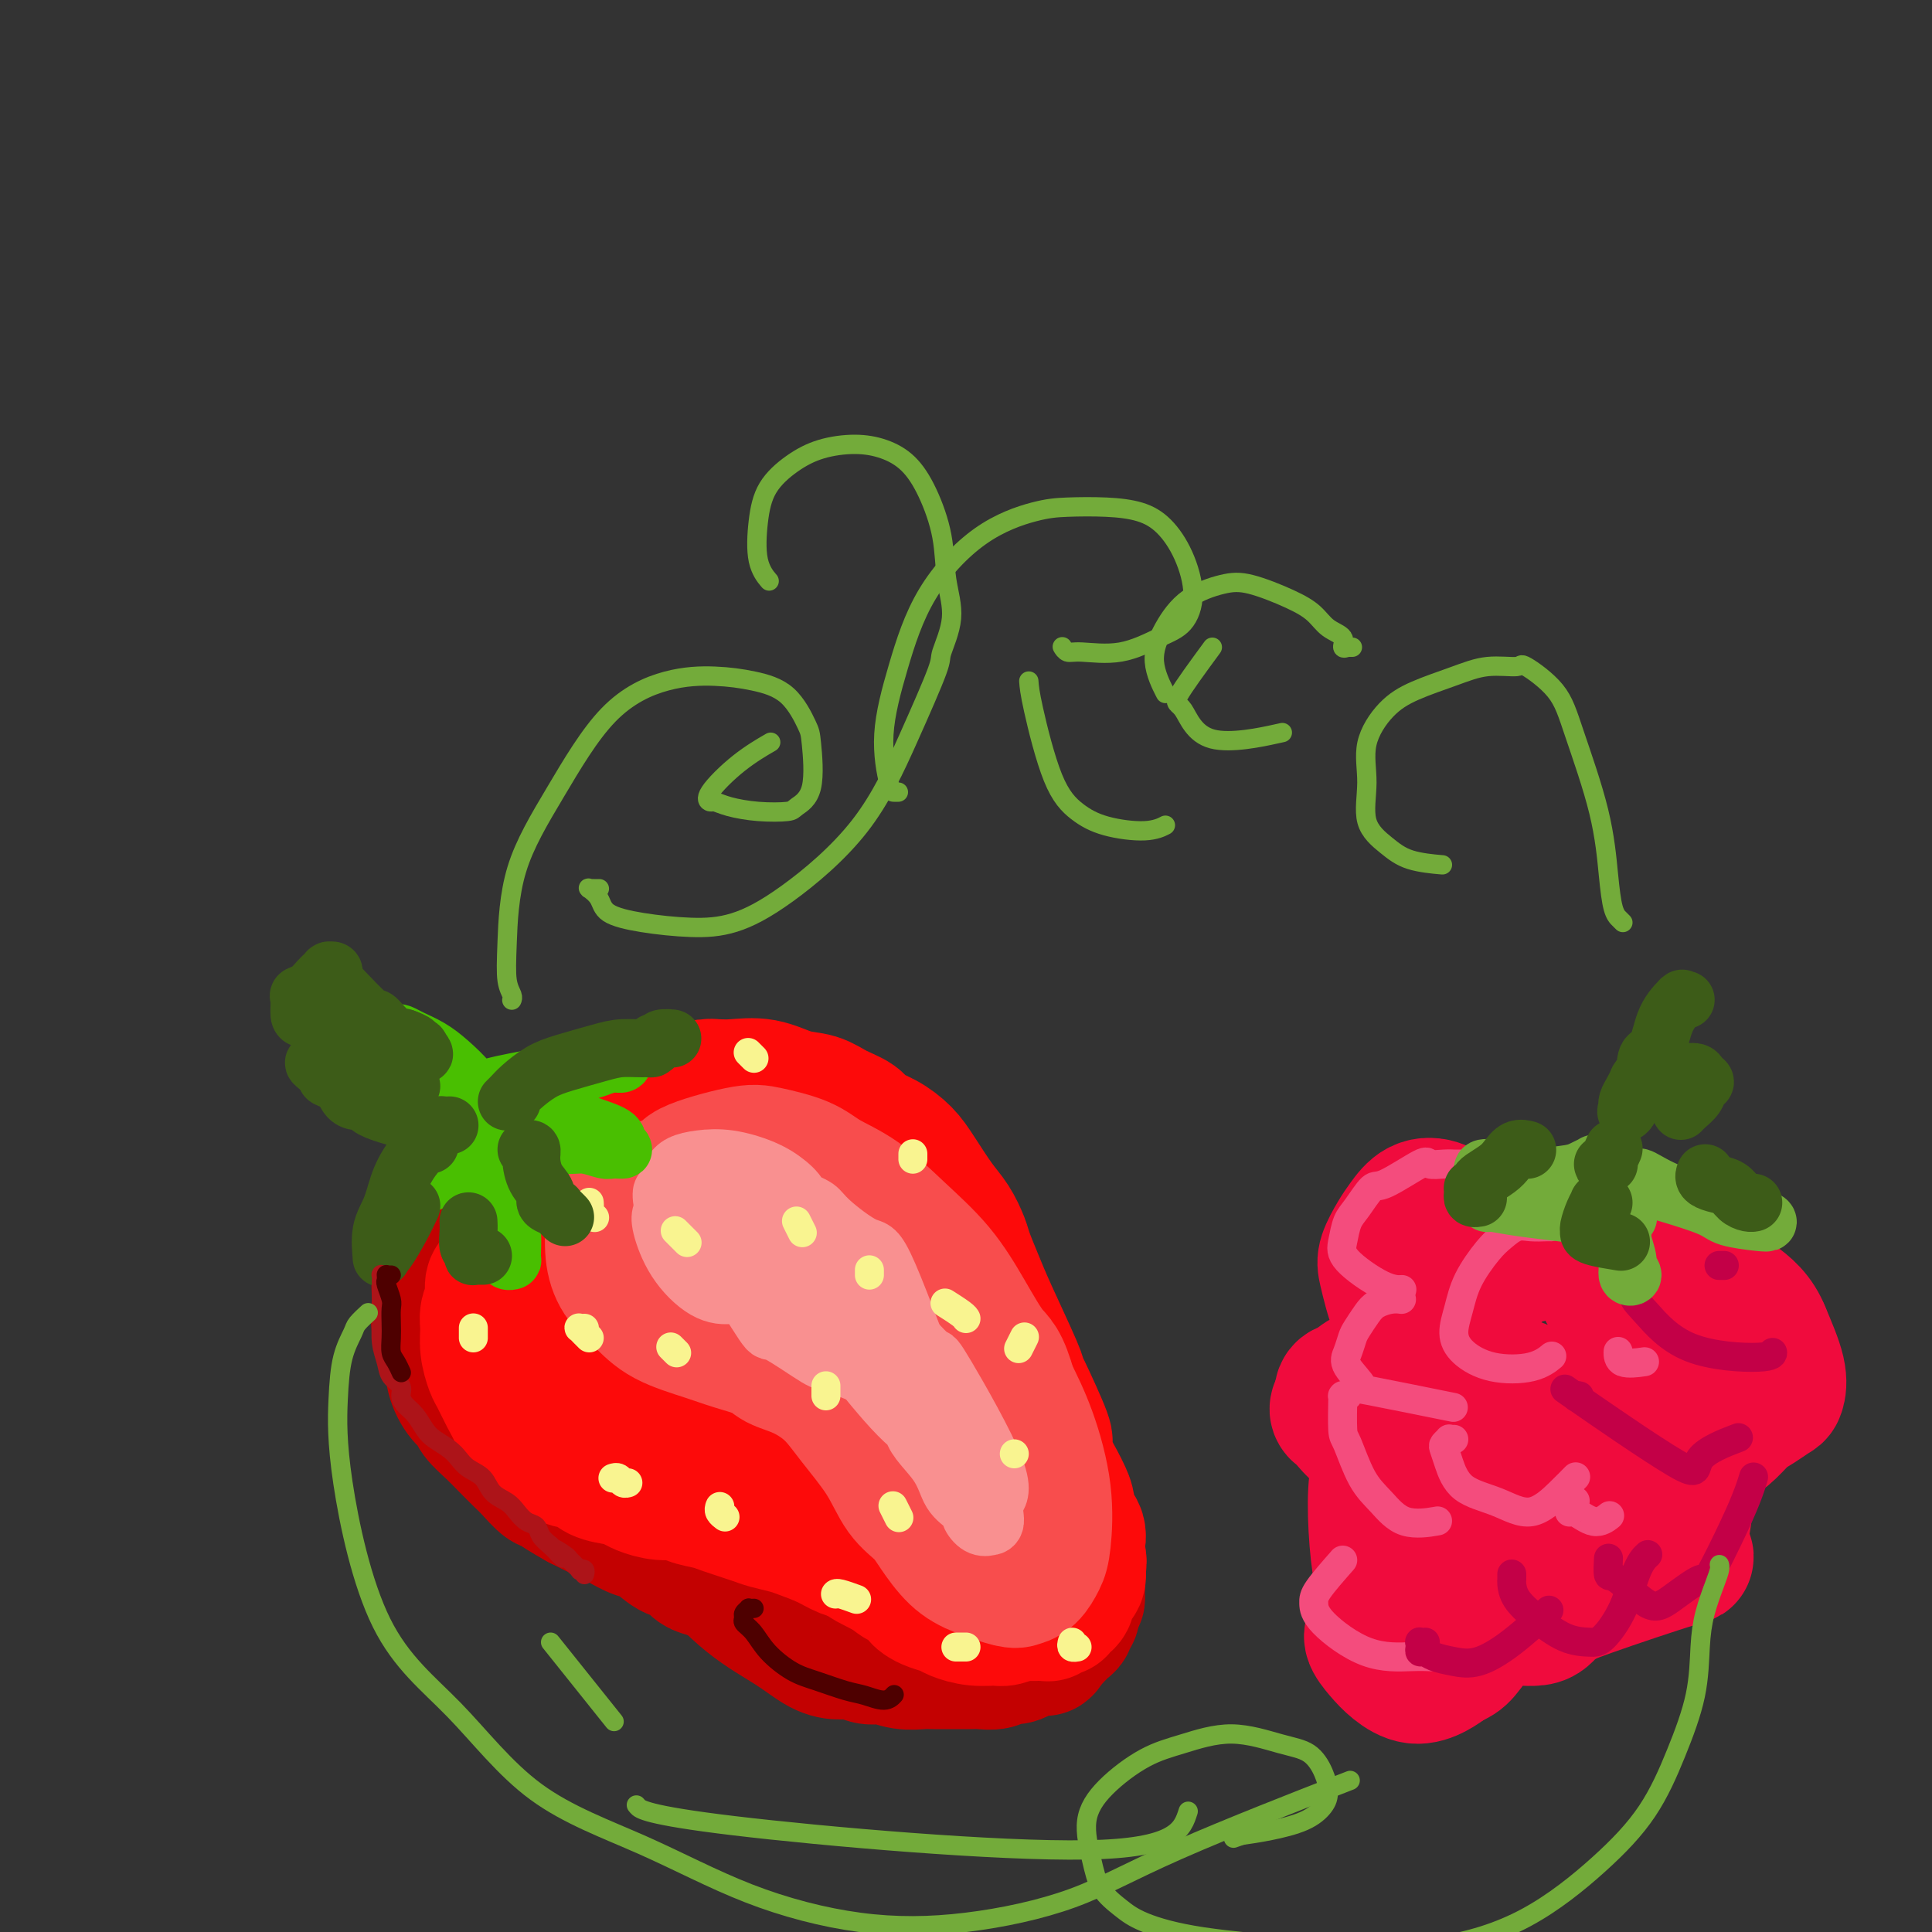 <svg viewBox='0 0 400 400' version='1.1' xmlns='http://www.w3.org/2000/svg' xmlns:xlink='http://www.w3.org/1999/xlink'><rect x="0" y="0" width="400" height="400" fill="#333333" stroke="none"/><g fill='none' stroke='#FBD4D4' stroke-width='28' stroke-linecap='round' stroke-linejoin='round'><path d='M134,310c-0.423,-0.423 -0.846,-0.846 -1,-1c-0.154,-0.154 -0.038,-0.038 0,0c0.038,0.038 -0.002,-0.001 0,0c0.002,0.001 0.047,0.044 0,0c-0.047,-0.044 -0.187,-0.175 0,0c0.187,0.175 0.700,0.654 1,1c0.300,0.346 0.387,0.557 1,1c0.613,0.443 1.750,1.116 3,2c1.250,0.884 2.611,1.977 4,3c1.389,1.023 2.807,1.976 4,3c1.193,1.024 2.162,2.118 3,3c0.838,0.882 1.546,1.553 2,2c0.454,0.447 0.655,0.672 1,1c0.345,0.328 0.832,0.761 1,1c0.168,0.239 0.015,0.286 0,0c-0.015,-0.286 0.107,-0.905 0,-1c-0.107,-0.095 -0.444,0.333 -1,0c-0.556,-0.333 -1.331,-1.426 -2,-2c-0.669,-0.574 -1.233,-0.630 -2,-1c-0.767,-0.370 -1.739,-1.054 -3,-2c-1.261,-0.946 -2.811,-2.154 -4,-3c-1.189,-0.846 -2.017,-1.330 -3,-2c-0.983,-0.670 -2.122,-1.526 -3,-2c-0.878,-0.474 -1.497,-0.565 -2,-1c-0.503,-0.435 -0.892,-1.214 -2,-2c-1.108,-0.786 -2.935,-1.579 -4,-2c-1.065,-0.421 -1.368,-0.469 -2,-1c-0.632,-0.531 -1.592,-1.544 -2,-2c-0.408,-0.456 -0.264,-0.353 -1,-1c-0.736,-0.647 -2.353,-2.042 -3,-3c-0.647,-0.958 -0.323,-1.479 0,-2'/><path d='M119,299c-5.730,-4.882 -3.056,-3.587 -2,-3c1.056,0.587 0.492,0.467 0,0c-0.492,-0.467 -0.913,-1.279 -1,-2c-0.087,-0.721 0.159,-1.349 0,-2c-0.159,-0.651 -0.724,-1.324 -1,-2c-0.276,-0.676 -0.263,-1.354 0,-2c0.263,-0.646 0.774,-1.259 1,-2c0.226,-0.741 0.165,-1.611 0,-2c-0.165,-0.389 -0.434,-0.299 0,-1c0.434,-0.701 1.572,-2.195 2,-3c0.428,-0.805 0.145,-0.922 1,-2c0.855,-1.078 2.848,-3.119 4,-4c1.152,-0.881 1.462,-0.603 2,-1c0.538,-0.397 1.303,-1.468 2,-2c0.697,-0.532 1.326,-0.523 2,-1c0.674,-0.477 1.393,-1.438 2,-2c0.607,-0.562 1.102,-0.724 2,-1c0.898,-0.276 2.198,-0.666 3,-1c0.802,-0.334 1.107,-0.610 2,-1c0.893,-0.390 2.375,-0.893 3,-1c0.625,-0.107 0.393,0.180 1,0c0.607,-0.180 2.053,-0.829 3,-1c0.947,-0.171 1.394,0.137 2,0c0.606,-0.137 1.369,-0.717 2,-1c0.631,-0.283 1.128,-0.268 2,0c0.872,0.268 2.118,0.790 3,1c0.882,0.210 1.401,0.108 2,0c0.599,-0.108 1.277,-0.221 2,0c0.723,0.221 1.492,0.778 2,1c0.508,0.222 0.754,0.111 1,0'/></g>
<g fill='none' stroke='#C30101' stroke-width='28' stroke-linecap='round' stroke-linejoin='round'><path d='M122,259c0.314,-0.428 0.628,-0.856 0,0c-0.628,0.856 -2.197,2.994 -3,4c-0.803,1.006 -0.839,0.878 -1,2c-0.161,1.122 -0.445,3.493 0,6c0.445,2.507 1.621,5.152 3,8c1.379,2.848 2.960,5.901 6,11c3.040,5.099 7.538,12.245 11,17c3.462,4.755 5.888,7.120 8,9c2.112,1.880 3.911,3.274 6,4c2.089,0.726 4.469,0.782 6,1c1.531,0.218 2.215,0.597 3,1c0.785,0.403 1.672,0.829 2,1c0.328,0.171 0.095,0.087 0,0c-0.095,-0.087 -0.054,-0.177 0,0c0.054,0.177 0.121,0.622 0,1c-0.121,0.378 -0.431,0.691 -1,1c-0.569,0.309 -1.397,0.616 -2,1c-0.603,0.384 -0.980,0.846 -2,1c-1.020,0.154 -2.682,0.001 -4,0c-1.318,-0.001 -2.292,0.150 -3,0c-0.708,-0.150 -1.150,-0.601 -2,-1c-0.850,-0.399 -2.107,-0.744 -3,-1c-0.893,-0.256 -1.420,-0.421 -2,-1c-0.580,-0.579 -1.211,-1.573 -2,-2c-0.789,-0.427 -1.736,-0.288 -3,-1c-1.264,-0.712 -2.844,-2.274 -4,-3c-1.156,-0.726 -1.887,-0.617 -3,-1c-1.113,-0.383 -2.607,-1.257 -4,-2c-1.393,-0.743 -2.684,-1.355 -4,-2c-1.316,-0.645 -2.658,-1.322 -4,-2'/><path d='M120,311c-6.137,-3.424 -5.979,-3.984 -6,-4c-0.021,-0.016 -0.221,0.513 -1,0c-0.779,-0.513 -2.139,-2.066 -3,-3c-0.861,-0.934 -1.224,-1.248 -2,-2c-0.776,-0.752 -1.965,-1.943 -3,-3c-1.035,-1.057 -1.917,-1.979 -3,-3c-1.083,-1.021 -2.369,-2.141 -3,-3c-0.631,-0.859 -0.607,-1.456 -1,-2c-0.393,-0.544 -1.201,-1.035 -2,-2c-0.799,-0.965 -1.587,-2.402 -2,-4c-0.413,-1.598 -0.451,-3.355 -1,-5c-0.549,-1.645 -1.608,-3.179 -2,-5c-0.392,-1.821 -0.117,-3.929 0,-5c0.117,-1.071 0.075,-1.104 0,-2c-0.075,-0.896 -0.182,-2.656 0,-4c0.182,-1.344 0.652,-2.273 1,-3c0.348,-0.727 0.575,-1.254 1,-2c0.425,-0.746 1.047,-1.712 2,-3c0.953,-1.288 2.235,-2.897 3,-4c0.765,-1.103 1.011,-1.700 2,-3c0.989,-1.300 2.719,-3.304 4,-5c1.281,-1.696 2.113,-3.084 3,-4c0.887,-0.916 1.830,-1.358 3,-2c1.170,-0.642 2.567,-1.482 4,-2c1.433,-0.518 2.904,-0.713 4,-1c1.096,-0.287 1.819,-0.665 3,-1c1.181,-0.335 2.822,-0.626 4,-1c1.178,-0.374 1.894,-0.832 3,-1c1.106,-0.168 2.602,-0.048 4,0c1.398,0.048 2.699,0.024 4,0'/><path d='M136,232c5.080,-1.225 3.279,-0.287 4,0c0.721,0.287 3.964,-0.079 6,0c2.036,0.079 2.866,0.601 4,1c1.134,0.399 2.572,0.674 4,1c1.428,0.326 2.846,0.701 4,1c1.154,0.299 2.044,0.520 3,1c0.956,0.480 1.980,1.218 3,2c1.020,0.782 2.037,1.606 3,2c0.963,0.394 1.872,0.357 3,1c1.128,0.643 2.476,1.967 4,3c1.524,1.033 3.223,1.774 4,2c0.777,0.226 0.632,-0.063 2,1c1.368,1.063 4.250,3.476 6,5c1.750,1.524 2.370,2.157 3,3c0.630,0.843 1.271,1.895 2,3c0.729,1.105 1.547,2.263 2,3c0.453,0.737 0.541,1.054 1,2c0.459,0.946 1.289,2.521 2,4c0.711,1.479 1.303,2.861 2,4c0.697,1.139 1.500,2.036 2,3c0.500,0.964 0.697,1.995 1,3c0.303,1.005 0.712,1.982 1,3c0.288,1.018 0.455,2.075 1,3c0.545,0.925 1.470,1.717 2,3c0.530,1.283 0.667,3.057 1,4c0.333,0.943 0.863,1.054 1,2c0.137,0.946 -0.118,2.728 0,4c0.118,1.272 0.609,2.035 1,3c0.391,0.965 0.683,2.133 1,3c0.317,0.867 0.658,1.434 1,2'/><path d='M210,304c1.791,5.046 1.267,2.661 1,2c-0.267,-0.661 -0.278,0.401 0,1c0.278,0.599 0.845,0.734 1,1c0.155,0.266 -0.103,0.662 0,1c0.103,0.338 0.568,0.616 1,1c0.432,0.384 0.833,0.872 1,1c0.167,0.128 0.101,-0.105 0,0c-0.101,0.105 -0.237,0.549 0,1c0.237,0.451 0.847,0.908 1,1c0.153,0.092 -0.151,-0.182 0,0c0.151,0.182 0.758,0.819 1,1c0.242,0.181 0.120,-0.093 0,0c-0.120,0.093 -0.240,0.552 0,1c0.240,0.448 0.838,0.883 1,1c0.162,0.117 -0.112,-0.086 0,0c0.112,0.086 0.608,0.460 1,1c0.392,0.540 0.678,1.247 1,2c0.322,0.753 0.679,1.552 1,2c0.321,0.448 0.608,0.543 1,1c0.392,0.457 0.891,1.274 1,2c0.109,0.726 -0.171,1.359 0,2c0.171,0.641 0.793,1.289 1,2c0.207,0.711 -0.001,1.486 0,2c0.001,0.514 0.211,0.768 0,1c-0.211,0.232 -0.843,0.442 -1,1c-0.157,0.558 0.162,1.463 0,2c-0.162,0.537 -0.803,0.708 -1,1c-0.197,0.292 0.050,0.707 0,1c-0.050,0.293 -0.398,0.463 -1,1c-0.602,0.537 -1.458,1.439 -2,2c-0.542,0.561 -0.771,0.780 -1,1'/><path d='M217,340c-1.059,1.785 -0.707,1.248 -1,1c-0.293,-0.248 -1.232,-0.206 -2,0c-0.768,0.206 -1.364,0.577 -2,1c-0.636,0.423 -1.312,0.898 -2,1c-0.688,0.102 -1.387,-0.169 -2,0c-0.613,0.169 -1.139,0.777 -2,1c-0.861,0.223 -2.055,0.060 -3,0c-0.945,-0.060 -1.639,-0.016 -2,0c-0.361,0.016 -0.388,0.004 -1,0c-0.612,-0.004 -1.808,0.000 -3,0c-1.192,-0.000 -2.381,-0.004 -3,0c-0.619,0.004 -0.668,0.016 -1,0c-0.332,-0.016 -0.945,-0.061 -2,0c-1.055,0.061 -2.550,0.227 -4,0c-1.450,-0.227 -2.855,-0.846 -4,-1c-1.145,-0.154 -2.032,0.158 -3,0c-0.968,-0.158 -2.019,-0.786 -3,-1c-0.981,-0.214 -1.892,-0.015 -3,0c-1.108,0.015 -2.413,-0.155 -4,-1c-1.587,-0.845 -3.456,-2.365 -6,-4c-2.544,-1.635 -5.764,-3.383 -9,-6c-3.236,-2.617 -6.488,-6.101 -9,-9c-2.512,-2.899 -4.286,-5.214 -6,-8c-1.714,-2.786 -3.370,-6.045 -5,-9c-1.630,-2.955 -3.233,-5.606 -5,-8c-1.767,-2.394 -3.697,-4.531 -5,-7c-1.303,-2.469 -1.979,-5.269 -3,-9c-1.021,-3.731 -2.387,-8.392 -3,-12c-0.613,-3.608 -0.473,-6.164 0,-8c0.473,-1.836 1.278,-2.953 2,-4c0.722,-1.047 1.361,-2.023 2,-3'/><path d='M123,254c1.026,-2.907 1.591,-2.675 3,-3c1.409,-0.325 3.660,-1.206 6,-2c2.340,-0.794 4.767,-1.501 8,-2c3.233,-0.499 7.272,-0.789 11,0c3.728,0.789 7.144,2.657 11,5c3.856,2.343 8.150,5.160 13,10c4.850,4.840 10.256,11.703 14,18c3.744,6.297 5.827,12.028 7,18c1.173,5.972 1.436,12.186 2,16c0.564,3.814 1.430,5.229 2,6c0.570,0.771 0.845,0.898 1,1c0.155,0.102 0.192,0.181 0,0c-0.192,-0.181 -0.611,-0.620 -1,-1c-0.389,-0.380 -0.746,-0.701 -4,-4c-3.254,-3.299 -9.403,-9.575 -16,-17c-6.597,-7.425 -13.641,-16.000 -19,-22c-5.359,-6.000 -9.033,-9.424 -12,-12c-2.967,-2.576 -5.226,-4.303 -7,-5c-1.774,-0.697 -3.063,-0.366 -4,0c-0.937,0.366 -1.524,0.765 -2,1c-0.476,0.235 -0.843,0.307 -1,1c-0.157,0.693 -0.106,2.007 0,4c0.106,1.993 0.265,4.666 3,11c2.735,6.334 8.046,16.328 13,23c4.954,6.672 9.552,10.021 12,12c2.448,1.979 2.747,2.586 4,3c1.253,0.414 3.460,0.633 5,1c1.540,0.367 2.413,0.882 4,1c1.587,0.118 3.889,-0.161 5,0c1.111,0.161 1.032,0.760 1,0c-0.032,-0.760 -0.016,-2.880 0,-5'/><path d='M182,312c-0.813,-2.999 -3.344,-7.996 -5,-11c-1.656,-3.004 -2.435,-4.015 -5,-8c-2.565,-3.985 -6.915,-10.945 -10,-14c-3.085,-3.055 -4.906,-2.205 -6,-2c-1.094,0.205 -1.462,-0.233 -2,0c-0.538,0.233 -1.246,1.139 -1,5c0.246,3.861 1.447,10.678 5,19c3.553,8.322 9.457,18.148 12,22c2.543,3.852 1.723,1.729 3,2c1.277,0.271 4.651,2.934 6,4c1.349,1.066 0.675,0.533 0,0'/></g>
<g fill='none' stroke='#FD0A0A' stroke-width='28' stroke-linecap='round' stroke-linejoin='round'><path d='M103,265c-0.033,0.011 -0.065,0.022 0,0c0.065,-0.022 0.228,-0.078 0,0c-0.228,0.078 -0.847,0.291 -1,1c-0.153,0.709 0.158,1.913 0,3c-0.158,1.087 -0.786,2.057 -1,3c-0.214,0.943 -0.013,1.858 0,3c0.013,1.142 -0.162,2.510 0,4c0.162,1.490 0.661,3.103 1,4c0.339,0.897 0.520,1.078 1,2c0.480,0.922 1.261,2.583 2,4c0.739,1.417 1.437,2.588 2,4c0.563,1.412 0.992,3.065 2,4c1.008,0.935 2.594,1.154 4,2c1.406,0.846 2.632,2.321 4,3c1.368,0.679 2.879,0.563 4,1c1.121,0.437 1.853,1.428 3,2c1.147,0.572 2.710,0.727 4,1c1.290,0.273 2.307,0.665 3,1c0.693,0.335 1.061,0.615 2,1c0.939,0.385 2.450,0.876 4,1c1.550,0.124 3.140,-0.118 4,0c0.860,0.118 0.991,0.595 2,1c1.009,0.405 2.896,0.739 4,1c1.104,0.261 1.423,0.450 3,1c1.577,0.550 4.410,1.459 6,2c1.590,0.541 1.937,0.712 3,1c1.063,0.288 2.843,0.693 4,1c1.157,0.307 1.692,0.515 3,1c1.308,0.485 3.391,1.246 5,2c1.609,0.754 2.746,1.501 4,2c1.254,0.499 2.627,0.749 4,1'/><path d='M179,322c10.916,4.003 3.205,1.510 1,1c-2.205,-0.510 1.096,0.962 3,2c1.904,1.038 2.410,1.640 3,2c0.590,0.360 1.264,0.478 2,1c0.736,0.522 1.532,1.449 2,2c0.468,0.551 0.606,0.726 1,1c0.394,0.274 1.044,0.648 2,1c0.956,0.352 2.219,0.684 3,1c0.781,0.316 1.081,0.617 2,1c0.919,0.383 2.458,0.849 4,1c1.542,0.151 3.086,-0.012 4,0c0.914,0.012 1.197,0.199 2,0c0.803,-0.199 2.127,-0.785 3,-1c0.873,-0.215 1.296,-0.058 2,0c0.704,0.058 1.690,0.016 2,0c0.310,-0.016 -0.057,-0.008 0,0c0.057,0.008 0.536,0.016 1,0c0.464,-0.016 0.913,-0.057 1,0c0.087,0.057 -0.187,0.212 0,0c0.187,-0.212 0.833,-0.793 1,-1c0.167,-0.207 -0.147,-0.042 0,0c0.147,0.042 0.756,-0.041 1,0c0.244,0.041 0.122,0.205 0,0c-0.122,-0.205 -0.245,-0.779 0,-1c0.245,-0.221 0.858,-0.090 1,0c0.142,0.090 -0.186,0.137 0,0c0.186,-0.137 0.885,-0.459 1,-1c0.115,-0.541 -0.354,-1.299 0,-2c0.354,-0.701 1.530,-1.343 2,-2c0.470,-0.657 0.235,-1.328 0,-2'/><path d='M223,325c0.782,-1.838 0.239,-2.435 0,-3c-0.239,-0.565 -0.172,-1.100 0,-2c0.172,-0.900 0.450,-2.165 0,-3c-0.450,-0.835 -1.630,-1.240 -2,-2c-0.370,-0.760 0.068,-1.876 0,-3c-0.068,-1.124 -0.641,-2.258 -1,-3c-0.359,-0.742 -0.502,-1.092 -1,-2c-0.498,-0.908 -1.349,-2.372 -2,-4c-0.651,-1.628 -1.102,-3.419 -1,-4c0.102,-0.581 0.757,0.047 0,-2c-0.757,-2.047 -2.927,-6.769 -4,-9c-1.073,-2.231 -1.051,-1.970 -1,-2c0.051,-0.030 0.131,-0.352 -1,-3c-1.131,-2.648 -3.471,-7.622 -5,-11c-1.529,-3.378 -2.246,-5.160 -3,-7c-0.754,-1.840 -1.546,-3.738 -2,-5c-0.454,-1.262 -0.571,-1.888 -1,-3c-0.429,-1.112 -1.170,-2.710 -2,-4c-0.830,-1.290 -1.749,-2.271 -3,-4c-1.251,-1.729 -2.833,-4.207 -4,-6c-1.167,-1.793 -1.918,-2.903 -3,-4c-1.082,-1.097 -2.493,-2.182 -4,-3c-1.507,-0.818 -3.108,-1.370 -4,-2c-0.892,-0.630 -1.076,-1.339 -2,-2c-0.924,-0.661 -2.589,-1.273 -4,-2c-1.411,-0.727 -2.569,-1.568 -4,-2c-1.431,-0.432 -3.136,-0.456 -5,-1c-1.864,-0.544 -3.886,-1.608 -6,-2c-2.114,-0.392 -4.318,-0.112 -6,0c-1.682,0.112 -2.841,0.056 -4,0'/><path d='M148,225c-3.287,-0.287 -1.006,0.496 -2,1c-0.994,0.504 -5.264,0.729 -7,1c-1.736,0.271 -0.939,0.589 -2,1c-1.061,0.411 -3.980,0.915 -6,2c-2.020,1.085 -3.141,2.752 -5,4c-1.859,1.248 -4.456,2.077 -6,3c-1.544,0.923 -2.034,1.941 -3,3c-0.966,1.059 -2.407,2.160 -3,3c-0.593,0.840 -0.339,1.419 -1,2c-0.661,0.581 -2.236,1.166 -3,2c-0.764,0.834 -0.718,1.918 -1,4c-0.282,2.082 -0.891,5.161 -1,7c-0.109,1.839 0.282,2.438 1,4c0.718,1.562 1.763,4.086 4,7c2.237,2.914 5.665,6.219 9,9c3.335,2.781 6.578,5.037 10,7c3.422,1.963 7.022,3.632 11,5c3.978,1.368 8.333,2.433 12,4c3.667,1.567 6.644,3.635 10,5c3.356,1.365 7.089,2.027 10,3c2.911,0.973 5.000,2.258 7,3c2.000,0.742 3.913,0.940 5,1c1.087,0.060 1.350,-0.019 2,0c0.650,0.019 1.687,0.137 2,0c0.313,-0.137 -0.097,-0.527 0,-1c0.097,-0.473 0.703,-1.027 1,-2c0.297,-0.973 0.286,-2.364 0,-4c-0.286,-1.636 -0.846,-3.517 -3,-8c-2.154,-4.483 -5.901,-11.566 -10,-18c-4.099,-6.434 -8.549,-12.217 -13,-18'/><path d='M166,255c-5.419,-6.840 -7.468,-5.939 -10,-6c-2.532,-0.061 -5.548,-1.083 -8,-2c-2.452,-0.917 -4.338,-1.728 -6,-2c-1.662,-0.272 -3.098,-0.003 -4,0c-0.902,0.003 -1.269,-0.260 -2,0c-0.731,0.260 -1.827,1.041 -2,2c-0.173,0.959 0.576,2.095 1,4c0.424,1.905 0.524,4.578 5,10c4.476,5.422 13.328,13.594 21,20c7.672,6.406 14.164,11.046 20,16c5.836,4.954 11.016,10.221 15,13c3.984,2.779 6.774,3.070 8,3c1.226,-0.070 0.889,-0.499 1,-1c0.111,-0.501 0.670,-1.072 0,-4c-0.670,-2.928 -2.568,-8.214 -5,-13c-2.432,-4.786 -5.398,-9.073 -11,-16c-5.602,-6.927 -13.839,-16.494 -18,-21c-4.161,-4.506 -4.246,-3.950 -6,-4c-1.754,-0.050 -5.176,-0.704 -8,-1c-2.824,-0.296 -5.050,-0.234 -7,0c-1.950,0.234 -3.626,0.638 -5,1c-1.374,0.362 -2.448,0.681 -3,1c-0.552,0.319 -0.583,0.638 -1,1c-0.417,0.362 -1.221,0.766 -1,5c0.221,4.234 1.468,12.297 6,21c4.532,8.703 12.349,18.044 19,25c6.651,6.956 12.137,11.527 16,14c3.863,2.473 6.104,2.850 7,3c0.896,0.150 0.448,0.075 0,0'/></g>
<g fill='none' stroke='#F84D4D' stroke-width='28' stroke-linecap='round' stroke-linejoin='round'><path d='M135,246c0.209,-0.129 0.417,-0.258 0,0c-0.417,0.258 -1.460,0.902 -2,1c-0.540,0.098 -0.577,-0.351 -1,0c-0.423,0.351 -1.233,1.504 -2,2c-0.767,0.496 -1.490,0.337 -2,1c-0.510,0.663 -0.808,2.148 -1,4c-0.192,1.852 -0.278,4.071 0,6c0.278,1.929 0.921,3.566 2,5c1.079,1.434 2.593,2.663 4,4c1.407,1.337 2.707,2.781 5,4c2.293,1.219 5.581,2.212 8,3c2.419,0.788 3.970,1.371 6,2c2.030,0.629 4.540,1.305 6,2c1.460,0.695 1.871,1.408 3,2c1.129,0.592 2.976,1.064 5,2c2.024,0.936 4.226,2.336 6,4c1.774,1.664 3.121,3.591 5,6c1.879,2.409 4.291,5.299 6,8c1.709,2.701 2.716,5.213 4,7c1.284,1.787 2.845,2.851 4,4c1.155,1.149 1.905,2.385 3,4c1.095,1.615 2.534,3.608 4,5c1.466,1.392 2.960,2.182 5,3c2.040,0.818 4.627,1.665 6,2c1.373,0.335 1.533,0.157 2,0c0.467,-0.157 1.241,-0.293 2,-1c0.759,-0.707 1.502,-1.985 2,-3c0.498,-1.015 0.752,-1.767 1,-4c0.248,-2.233 0.490,-5.947 0,-10c-0.490,-4.053 -1.711,-8.444 -3,-12c-1.289,-3.556 -2.644,-6.278 -4,-9'/><path d='M209,288c-1.756,-6.241 -2.645,-6.343 -4,-8c-1.355,-1.657 -3.177,-4.870 -5,-8c-1.823,-3.130 -3.646,-6.179 -6,-9c-2.354,-2.821 -5.238,-5.414 -8,-8c-2.762,-2.586 -5.400,-5.165 -8,-7c-2.600,-1.835 -5.161,-2.927 -7,-4c-1.839,-1.073 -2.956,-2.127 -5,-3c-2.044,-0.873 -5.014,-1.566 -7,-2c-1.986,-0.434 -2.987,-0.608 -6,0c-3.013,0.608 -8.038,1.998 -10,3c-1.962,1.002 -0.863,1.615 -1,2c-0.137,0.385 -1.512,0.541 -2,1c-0.488,0.459 -0.091,1.222 0,2c0.091,0.778 -0.126,1.571 0,2c0.126,0.429 0.594,0.496 3,2c2.406,1.504 6.750,4.447 9,6c2.250,1.553 2.407,1.717 4,2c1.593,0.283 4.621,0.686 7,1c2.379,0.314 4.107,0.540 6,1c1.893,0.460 3.951,1.155 6,2c2.049,0.845 4.090,1.840 6,3c1.910,1.160 3.691,2.487 5,4c1.309,1.513 2.147,3.214 3,5c0.853,1.786 1.721,3.656 3,6c1.279,2.344 2.971,5.162 4,8c1.029,2.838 1.397,5.697 2,8c0.603,2.303 1.440,4.050 2,5c0.560,0.950 0.843,1.102 1,1c0.157,-0.102 0.188,-0.458 0,-2c-0.188,-1.542 -0.594,-4.271 -1,-7'/><path d='M200,294c-0.344,-2.818 -1.204,-5.861 -4,-11c-2.796,-5.139 -7.527,-12.372 -12,-18c-4.473,-5.628 -8.688,-9.652 -12,-12c-3.313,-2.348 -5.723,-3.021 -7,-3c-1.277,0.021 -1.421,0.736 -2,1c-0.579,0.264 -1.594,0.075 -2,0c-0.406,-0.075 -0.203,-0.038 0,0'/></g>
<g fill='none' stroke='#F99090' stroke-width='12' stroke-linecap='round' stroke-linejoin='round'><path d='M140,247c-0.002,-0.420 -0.004,-0.841 0,-1c0.004,-0.159 0.016,-0.057 0,0c-0.016,0.057 -0.058,0.069 0,0c0.058,-0.069 0.215,-0.217 0,0c-0.215,0.217 -0.803,0.801 0,2c0.803,1.199 2.996,3.014 5,5c2.004,1.986 3.818,4.142 7,7c3.182,2.858 7.733,6.418 10,8c2.267,1.582 2.250,1.186 3,1c0.750,-0.186 2.266,-0.161 3,-1c0.734,-0.839 0.687,-2.542 1,-4c0.313,-1.458 0.987,-2.671 1,-4c0.013,-1.329 -0.636,-2.776 -1,-4c-0.364,-1.224 -0.443,-2.227 -1,-3c-0.557,-0.773 -1.592,-1.316 -3,-2c-1.408,-0.684 -3.189,-1.511 -5,-2c-1.811,-0.489 -3.653,-0.642 -5,-1c-1.347,-0.358 -2.200,-0.922 -3,-1c-0.800,-0.078 -1.548,0.330 -2,1c-0.452,0.670 -0.607,1.604 -1,2c-0.393,0.396 -1.023,0.255 -1,1c0.023,0.745 0.700,2.376 1,4c0.300,1.624 0.224,3.243 2,7c1.776,3.757 5.405,9.654 7,12c1.595,2.346 1.157,1.142 3,2c1.843,0.858 5.966,3.780 8,5c2.034,1.220 1.978,0.739 3,1c1.022,0.261 3.121,1.262 5,2c1.879,0.738 3.537,1.211 5,2c1.463,0.789 2.732,1.895 4,3'/><path d='M186,289c4.744,3.567 2.604,4.986 3,7c0.396,2.014 3.327,4.624 5,7c1.673,2.376 2.088,4.517 3,6c0.912,1.483 2.320,2.306 3,3c0.680,0.694 0.632,1.257 1,2c0.368,0.743 1.154,1.664 2,2c0.846,0.336 1.753,0.086 2,0c0.247,-0.086 -0.165,-0.007 0,0c0.165,0.007 0.908,-0.059 1,-1c0.092,-0.941 -0.468,-2.757 0,-4c0.468,-1.243 1.964,-1.912 0,-7c-1.964,-5.088 -7.389,-14.595 -10,-19c-2.611,-4.405 -2.407,-3.708 -3,-4c-0.593,-0.292 -1.981,-1.573 -5,-5c-3.019,-3.427 -7.668,-8.999 -11,-12c-3.332,-3.001 -5.347,-3.431 -7,-4c-1.653,-0.569 -2.944,-1.278 -4,-2c-1.056,-0.722 -1.876,-1.456 -3,-2c-1.124,-0.544 -2.553,-0.896 -3,-1c-0.447,-0.104 0.087,0.040 0,0c-0.087,-0.040 -0.794,-0.265 -1,0c-0.206,0.265 0.091,1.021 1,3c0.909,1.979 2.432,5.182 5,9c2.568,3.818 6.180,8.253 10,13c3.820,4.747 7.847,9.808 11,13c3.153,3.192 5.433,4.515 7,6c1.567,1.485 2.422,3.130 3,4c0.578,0.870 0.879,0.963 1,1c0.121,0.037 0.060,0.019 0,0'/><path d='M197,304c4.941,5.414 1.295,0.450 0,-2c-1.295,-2.450 -0.238,-2.385 0,-3c0.238,-0.615 -0.344,-1.908 -3,-9c-2.656,-7.092 -7.388,-19.982 -10,-26c-2.612,-6.018 -3.104,-5.163 -5,-6c-1.896,-0.837 -5.195,-3.365 -7,-5c-1.805,-1.635 -2.115,-2.376 -3,-3c-0.885,-0.624 -2.345,-1.132 -4,-2c-1.655,-0.868 -3.504,-2.097 -6,-3c-2.496,-0.903 -5.637,-1.480 -9,-1c-3.363,0.480 -6.947,2.016 -9,3c-2.053,0.984 -2.574,1.416 -3,2c-0.426,0.584 -0.755,1.321 -1,2c-0.245,0.679 -0.405,1.301 0,3c0.405,1.699 1.374,4.476 3,7c1.626,2.524 3.907,4.794 6,6c2.093,1.206 3.996,1.349 6,1c2.004,-0.349 4.108,-1.191 6,-2c1.892,-0.809 3.571,-1.585 5,-3c1.429,-1.415 2.608,-3.471 3,-5c0.392,-1.529 -0.004,-2.533 0,-4c0.004,-1.467 0.406,-3.399 0,-5c-0.406,-1.601 -1.621,-2.871 -3,-4c-1.379,-1.129 -2.922,-2.115 -5,-3c-2.078,-0.885 -4.689,-1.668 -7,-2c-2.311,-0.332 -4.320,-0.213 -6,0c-1.680,0.213 -3.029,0.519 -4,1c-0.971,0.481 -1.563,1.137 -2,2c-0.437,0.863 -0.718,1.931 -1,3'/><path d='M138,246c-0.693,0.813 -0.924,0.346 -1,1c-0.076,0.654 0.005,2.428 1,4c0.995,1.572 2.904,2.942 5,5c2.096,2.058 4.377,4.803 7,7c2.623,2.197 5.587,3.845 8,5c2.413,1.155 4.277,1.817 6,2c1.723,0.183 3.307,-0.112 5,0c1.693,0.112 3.495,0.630 5,1c1.505,0.370 2.712,0.592 4,1c1.288,0.408 2.658,1.004 4,2c1.342,0.996 2.658,2.394 4,4c1.342,1.606 2.710,3.420 4,5c1.290,1.580 2.501,2.925 4,5c1.499,2.075 3.285,4.878 4,6c0.715,1.122 0.357,0.561 0,0'/></g>
<g fill='none' stroke='#F9F490' stroke-width='6' stroke-linecap='round' stroke-linejoin='round'><path d='M105,241c0.113,-0.005 0.225,-0.010 0,0c-0.225,0.010 -0.789,0.034 -1,0c-0.211,-0.034 -0.070,-0.128 0,0c0.070,0.128 0.070,0.478 0,1c-0.070,0.522 -0.211,1.218 0,2c0.211,0.782 0.775,1.652 1,2c0.225,0.348 0.113,0.174 0,0'/><path d='M97,256c0.115,-0.004 0.231,-0.009 0,0c-0.231,0.009 -0.808,0.030 -1,0c-0.192,-0.030 0.001,-0.113 0,0c-0.001,0.113 -0.196,0.422 0,1c0.196,0.578 0.784,1.425 1,2c0.216,0.575 0.062,0.879 0,1c-0.062,0.121 -0.031,0.061 0,0'/><path d='M122,249c-0.001,-0.007 -0.001,-0.013 0,0c0.001,0.013 0.004,0.046 0,0c-0.004,-0.046 -0.015,-0.170 0,0c0.015,0.170 0.056,0.633 0,1c-0.056,0.367 -0.207,0.637 0,1c0.207,0.363 0.774,0.818 1,1c0.226,0.182 0.113,0.091 0,0'/><path d='M121,275c-0.400,0.022 -0.801,0.045 -1,0c-0.199,-0.045 -0.198,-0.156 0,0c0.198,0.156 0.592,0.581 1,1c0.408,0.419 0.831,0.834 1,1c0.169,0.166 0.085,0.083 0,0'/><path d='M98,275c0.000,0.022 0.000,0.045 0,0c0.000,-0.045 0.000,-0.156 0,0c0.000,0.156 0.000,0.581 0,1c0.000,0.419 0.000,0.834 0,1c0.000,0.166 0.000,0.083 0,0'/><path d='M127,306c-0.091,0.030 -0.182,0.061 0,0c0.182,-0.061 0.636,-0.212 1,0c0.364,0.212 0.636,0.788 1,1c0.364,0.212 0.818,0.061 1,0c0.182,-0.061 0.091,-0.030 0,0'/><path d='M139,279c-0.113,-0.113 -0.226,-0.226 0,0c0.226,0.226 0.793,0.793 1,1c0.207,0.207 0.056,0.056 0,0c-0.056,-0.056 -0.016,-0.016 0,0c0.016,0.016 0.008,0.008 0,0'/><path d='M140,255c0.060,0.060 0.119,0.119 0,0c-0.119,-0.119 -0.417,-0.417 0,0c0.417,0.417 1.548,1.548 2,2c0.452,0.452 0.226,0.226 0,0'/><path d='M155,218c0.030,0.030 0.060,0.060 0,0c-0.060,-0.060 -0.208,-0.208 0,0c0.208,0.208 0.774,0.774 1,1c0.226,0.226 0.113,0.113 0,0'/><path d='M189,239c0.000,-0.111 0.000,-0.222 0,0c0.000,0.222 0.000,0.778 0,1c0.000,0.222 0.000,0.111 0,0'/><path d='M165,253c0.030,0.060 0.060,0.119 0,0c-0.060,-0.119 -0.208,-0.417 0,0c0.208,0.417 0.774,1.548 1,2c0.226,0.452 0.113,0.226 0,0'/><path d='M171,287c0.000,-0.083 0.000,-0.167 0,0c0.000,0.167 0.000,0.583 0,1c-0.000,0.417 0.000,0.833 0,1c0.000,0.167 0.000,0.083 0,0'/><path d='M149,312c0.030,-0.083 0.060,-0.167 0,0c-0.060,0.167 -0.208,0.583 0,1c0.208,0.417 0.774,0.833 1,1c0.226,0.167 0.113,0.083 0,0'/><path d='M173,330c-0.024,0.030 -0.048,0.060 0,0c0.048,-0.060 0.167,-0.208 1,0c0.833,0.208 2.381,0.774 3,1c0.619,0.226 0.310,0.113 0,0'/><path d='M185,312c-0.111,-0.222 -0.222,-0.444 0,0c0.222,0.444 0.778,1.556 1,2c0.222,0.444 0.111,0.222 0,0'/><path d='M196,270c-0.310,-0.196 -0.619,-0.393 0,0c0.619,0.393 2.167,1.375 3,2c0.833,0.625 0.952,0.893 1,1c0.048,0.107 0.024,0.054 0,0'/><path d='M212,277c-0.030,0.060 -0.060,0.119 0,0c0.060,-0.119 0.208,-0.417 0,0c-0.208,0.417 -0.774,1.548 -1,2c-0.226,0.452 -0.113,0.226 0,0'/><path d='M198,341c-0.083,0.000 -0.167,0.000 0,0c0.167,0.000 0.583,0.000 1,0c0.417,0.000 0.833,0.000 1,0c0.167,-0.000 0.083,0.000 0,0'/><path d='M180,263c0.000,-0.008 0.000,-0.016 0,0c0.000,0.016 0.000,0.056 0,0c0.000,-0.056 0.000,-0.207 0,0c0.000,0.207 0.000,0.774 0,1c0.000,0.226 0.000,0.113 0,0'/><path d='M210,301c0.000,0.000 0.000,0.000 0,0c0.000,0.000 0.000,0.000 0,0'/><path d='M222,340c-0.111,0.422 -0.222,0.844 0,1c0.222,0.156 0.778,0.044 1,0c0.222,-0.044 0.111,-0.022 0,0'/></g>
<g fill='none' stroke='#49BF01' stroke-width='12' stroke-linecap='round' stroke-linejoin='round'><path d='M103,233c-0.312,-0.428 -0.624,-0.855 -1,-1c-0.376,-0.145 -0.815,-0.006 -1,0c-0.185,0.006 -0.114,-0.121 0,0c0.114,0.121 0.272,0.490 0,1c-0.272,0.510 -0.974,1.160 -1,3c-0.026,1.840 0.624,4.871 1,8c0.376,3.129 0.479,6.355 1,9c0.521,2.645 1.461,4.709 2,6c0.539,1.291 0.678,1.809 1,2c0.322,0.191 0.829,0.057 1,0c0.171,-0.057 0.007,-0.035 0,-1c-0.007,-0.965 0.141,-2.917 0,-5c-0.141,-2.083 -0.573,-4.298 -1,-6c-0.427,-1.702 -0.848,-2.890 -1,-4c-0.152,-1.110 -0.035,-2.143 0,-3c0.035,-0.857 -0.012,-1.539 0,-2c0.012,-0.461 0.084,-0.703 0,-1c-0.084,-0.297 -0.323,-0.651 0,-1c0.323,-0.349 1.208,-0.693 2,-1c0.792,-0.307 1.489,-0.576 2,-1c0.511,-0.424 0.834,-1.003 1,-1c0.166,0.003 0.174,0.589 1,1c0.826,0.411 2.470,0.646 3,1c0.530,0.354 -0.053,0.828 0,1c0.053,0.172 0.743,0.042 1,0c0.257,-0.042 0.083,0.003 0,0c-0.083,-0.003 -0.075,-0.053 0,0c0.075,0.053 0.216,0.210 0,0c-0.216,-0.210 -0.789,-0.787 -1,-1c-0.211,-0.213 -0.060,-0.061 0,0c0.060,0.061 0.030,0.030 0,0'/><path d='M113,237c0.594,0.388 0.078,0.356 0,0c-0.078,-0.356 0.282,-1.038 1,-1c0.718,0.038 1.795,0.795 3,1c1.205,0.205 2.539,-0.144 4,0c1.461,0.144 3.047,0.779 4,1c0.953,0.221 1.271,0.028 2,0c0.729,-0.028 1.869,0.109 2,0c0.131,-0.109 -0.746,-0.464 -1,-1c-0.254,-0.536 0.116,-1.253 -1,-2c-1.116,-0.747 -3.716,-1.525 -5,-2c-1.284,-0.475 -1.251,-0.647 -6,-1c-4.749,-0.353 -14.281,-0.886 -18,-1c-3.719,-0.114 -1.624,0.190 -2,1c-0.376,0.810 -3.222,2.126 -5,4c-1.778,1.874 -2.487,4.307 -3,6c-0.513,1.693 -0.830,2.646 -1,3c-0.170,0.354 -0.194,0.108 0,0c0.194,-0.108 0.607,-0.079 1,0c0.393,0.079 0.766,0.208 2,-1c1.234,-1.208 3.328,-3.751 6,-6c2.672,-2.249 5.923,-4.203 9,-6c3.077,-1.797 5.981,-3.438 8,-5c2.019,-1.562 3.154,-3.045 5,-4c1.846,-0.955 4.403,-1.382 6,-2c1.597,-0.618 2.233,-1.426 3,-2c0.767,-0.574 1.664,-0.913 2,-1c0.336,-0.087 0.111,0.080 0,0c-0.111,-0.080 -0.107,-0.406 0,0c0.107,0.406 0.316,1.545 0,2c-0.316,0.455 -1.158,0.228 -2,0'/><path d='M127,220c5.962,-3.868 0.866,-1.036 -1,0c-1.866,1.036 -0.501,0.278 0,0c0.501,-0.278 0.138,-0.074 0,0c-0.138,0.074 -0.052,0.020 0,0c0.052,-0.020 0.068,-0.005 0,0c-0.068,0.005 -0.221,0.001 0,0c0.221,-0.001 0.815,-0.000 1,0c0.185,0.000 -0.038,-0.001 0,0c0.038,0.001 0.338,0.004 0,0c-0.338,-0.004 -1.313,-0.015 -1,0c0.313,0.015 1.916,0.057 -3,1c-4.916,0.943 -16.351,2.789 -21,4c-4.649,1.211 -2.514,1.789 -2,2c0.514,0.211 -0.595,0.056 -1,0c-0.405,-0.056 -0.107,-0.013 0,0c0.107,0.013 0.024,-0.005 0,0c-0.024,0.005 0.010,0.031 0,0c-0.010,-0.031 -0.063,-0.119 0,0c0.063,0.119 0.242,0.446 0,0c-0.242,-0.446 -0.905,-1.664 -2,-3c-1.095,-1.336 -2.623,-2.789 -4,-4c-1.377,-1.211 -2.604,-2.178 -4,-3c-1.396,-0.822 -2.963,-1.498 -4,-2c-1.037,-0.502 -1.546,-0.830 -2,-1c-0.454,-0.170 -0.854,-0.181 -1,0c-0.146,0.181 -0.039,0.554 0,1c0.039,0.446 0.011,0.966 1,2c0.989,1.034 2.997,2.581 5,4c2.003,1.419 4.002,2.709 6,4'/><path d='M94,225c2.238,1.976 1.833,1.417 3,2c1.167,0.583 3.905,2.310 5,3c1.095,0.690 0.548,0.345 0,0'/></g>
<g fill='none' stroke='#3D5C18' stroke-width='12' stroke-linecap='round' stroke-linejoin='round'><path d='M106,228c-0.423,0.000 -0.846,0.001 -1,0c-0.154,-0.001 -0.039,-0.003 0,0c0.039,0.003 0.001,0.010 0,0c-0.001,-0.010 0.036,-0.037 0,0c-0.036,0.037 -0.144,0.137 0,0c0.144,-0.137 0.541,-0.513 1,-1c0.459,-0.487 0.981,-1.087 2,-2c1.019,-0.913 2.535,-2.139 4,-3c1.465,-0.861 2.879,-1.358 5,-2c2.121,-0.642 4.948,-1.430 7,-2c2.052,-0.570 3.328,-0.923 5,-1c1.672,-0.077 3.740,0.123 5,0c1.260,-0.123 1.710,-0.569 2,-1c0.290,-0.431 0.419,-0.848 1,-1c0.581,-0.152 1.615,-0.041 2,0c0.385,0.041 0.120,0.010 0,0c-0.120,-0.010 -0.096,0.000 0,0c0.096,-0.000 0.265,-0.010 0,0c-0.265,0.010 -0.965,0.041 -1,0c-0.035,-0.041 0.593,-0.155 0,0c-0.593,0.155 -2.408,0.577 -3,1c-0.592,0.423 0.038,0.845 0,1c-0.038,0.155 -0.743,0.041 -1,0c-0.257,-0.041 -0.066,-0.010 0,0c0.066,0.010 0.006,-0.000 0,0c-0.006,0.000 0.040,0.010 0,0c-0.040,-0.010 -0.168,-0.041 0,0c0.168,0.041 0.633,0.155 1,0c0.367,-0.155 0.637,-0.580 1,-1c0.363,-0.420 0.818,-0.834 1,-1c0.182,-0.166 0.091,-0.083 0,0'/><path d='M117,252c-0.292,-0.304 -0.584,-0.609 -1,-1c-0.416,-0.391 -0.955,-0.869 -1,-1c-0.045,-0.131 0.404,0.085 0,0c-0.404,-0.085 -1.662,-0.471 -2,-1c-0.338,-0.529 0.246,-1.199 0,-2c-0.246,-0.801 -1.320,-1.731 -2,-3c-0.680,-1.269 -0.966,-2.876 -1,-4c-0.034,-1.124 0.183,-1.764 0,-2c-0.183,-0.236 -0.767,-0.067 -1,0c-0.233,0.067 -0.117,0.034 0,0'/><path d='M100,260c-0.312,0.007 -0.623,0.015 -1,0c-0.377,-0.015 -0.819,-0.052 -1,0c-0.181,0.052 -0.101,0.192 0,0c0.101,-0.192 0.223,-0.717 0,-1c-0.223,-0.283 -0.792,-0.323 -1,-1c-0.208,-0.677 -0.056,-1.990 0,-3c0.056,-1.010 0.016,-1.717 0,-2c-0.016,-0.283 -0.008,-0.141 0,0'/><path d='M89,237c-0.462,0.031 -0.924,0.062 -1,0c-0.076,-0.062 0.235,-0.217 0,0c-0.235,0.217 -1.015,0.805 -2,2c-0.985,1.195 -2.173,2.996 -3,5c-0.827,2.004 -1.292,4.212 -2,6c-0.708,1.788 -1.659,3.158 -2,5c-0.341,1.842 -0.074,4.157 0,5c0.074,0.843 -0.047,0.215 0,0c0.047,-0.215 0.260,-0.016 1,-1c0.740,-0.984 2.007,-3.149 3,-5c0.993,-1.851 1.712,-3.386 2,-4c0.288,-0.614 0.144,-0.307 0,0'/><path d='M93,233c-0.020,0.001 -0.041,0.003 0,0c0.041,-0.003 0.143,-0.010 0,0c-0.143,0.010 -0.530,0.037 -1,0c-0.470,-0.037 -1.021,-0.139 -1,0c0.021,0.139 0.616,0.519 -2,0c-2.616,-0.519 -8.442,-1.936 -11,-3c-2.558,-1.064 -1.849,-1.774 -2,-2c-0.151,-0.226 -1.162,0.032 -2,0c-0.838,-0.032 -1.502,-0.353 -2,-1c-0.498,-0.647 -0.828,-1.620 -1,-2c-0.172,-0.380 -0.184,-0.169 0,0c0.184,0.169 0.563,0.294 1,0c0.437,-0.294 0.930,-1.008 2,-1c1.070,0.008 2.717,0.739 4,1c1.283,0.261 2.204,0.052 3,0c0.796,-0.052 1.468,0.053 2,0c0.532,-0.053 0.925,-0.263 1,0c0.075,0.263 -0.168,1.001 0,1c0.168,-0.001 0.747,-0.739 1,-1c0.253,-0.261 0.179,-0.045 0,0c-0.179,0.045 -0.465,-0.082 -1,0c-0.535,0.082 -1.319,0.372 -3,0c-1.681,-0.372 -4.259,-1.407 -6,-2c-1.741,-0.593 -2.646,-0.745 -4,-1c-1.354,-0.255 -3.156,-0.612 -4,-1c-0.844,-0.388 -0.732,-0.805 -1,-1c-0.268,-0.195 -0.918,-0.168 -1,0c-0.082,0.168 0.405,0.477 1,1c0.595,0.523 1.297,1.262 2,2'/><path d='M68,223c-1.635,0.026 2.277,1.091 5,2c2.723,0.909 4.258,1.661 5,2c0.742,0.339 0.692,0.266 1,0c0.308,-0.266 0.974,-0.725 1,-1c0.026,-0.275 -0.588,-0.364 -1,-1c-0.412,-0.636 -0.622,-1.817 -2,-3c-1.378,-1.183 -3.924,-2.366 -6,-4c-2.076,-1.634 -3.682,-3.719 -5,-5c-1.318,-1.281 -2.347,-1.757 -3,-2c-0.653,-0.243 -0.928,-0.254 -1,-1c-0.072,-0.746 0.061,-2.227 0,-3c-0.061,-0.773 -0.314,-0.838 0,-1c0.314,-0.162 1.195,-0.422 2,-1c0.805,-0.578 1.535,-1.475 2,-2c0.465,-0.525 0.664,-0.677 1,-1c0.336,-0.323 0.808,-0.816 1,-1c0.192,-0.184 0.103,-0.060 0,0c-0.103,0.060 -0.221,0.057 0,0c0.221,-0.057 0.781,-0.168 1,0c0.219,0.168 0.099,0.617 0,1c-0.099,0.383 -0.175,0.702 0,1c0.175,0.298 0.603,0.575 2,2c1.397,1.425 3.765,3.997 5,5c1.235,1.003 1.336,0.437 2,1c0.664,0.563 1.889,2.254 3,3c1.111,0.746 2.107,0.547 3,1c0.893,0.453 1.684,1.558 2,2c0.316,0.442 0.158,0.221 0,0'/><path d='M86,217c2.993,2.478 1.474,0.674 1,0c-0.474,-0.674 0.097,-0.219 0,0c-0.097,0.219 -0.861,0.203 -1,0c-0.139,-0.203 0.347,-0.593 0,-1c-0.347,-0.407 -1.528,-0.831 -2,-1c-0.472,-0.169 -0.236,-0.085 0,0'/></g>
<g fill='none' stroke='#AD1419' stroke-width='4' stroke-linecap='round' stroke-linejoin='round'><path d='M80,264c0.001,-0.000 0.001,-0.000 0,0c-0.001,0.000 -0.004,0.000 0,0c0.004,-0.000 0.015,-0.001 0,0c-0.015,0.001 -0.057,0.005 0,0c0.057,-0.005 0.211,-0.017 0,0c-0.211,0.017 -0.789,0.065 -1,0c-0.211,-0.065 -0.056,-0.241 0,0c0.056,0.241 0.014,0.899 0,1c-0.014,0.101 -0.000,-0.357 0,1c0.000,1.357 -0.012,4.527 0,6c0.012,1.473 0.049,1.248 0,2c-0.049,0.752 -0.186,2.480 0,4c0.186,1.520 0.693,2.830 1,4c0.307,1.170 0.414,2.199 1,3c0.586,0.801 1.652,1.373 2,2c0.348,0.627 -0.021,1.309 0,2c0.021,0.691 0.432,1.393 1,2c0.568,0.607 1.293,1.121 2,2c0.707,0.879 1.396,2.122 2,3c0.604,0.878 1.125,1.389 2,2c0.875,0.611 2.106,1.322 3,2c0.894,0.678 1.450,1.322 2,2c0.550,0.678 1.092,1.389 2,2c0.908,0.611 2.182,1.123 3,2c0.818,0.877 1.179,2.118 2,3c0.821,0.882 2.103,1.405 3,2c0.897,0.595 1.409,1.262 2,2c0.591,0.738 1.262,1.548 2,2c0.738,0.452 1.545,0.545 2,1c0.455,0.455 0.559,1.273 1,2c0.441,0.727 1.221,1.364 2,2'/><path d='M114,320c4.753,4.660 1.637,1.809 1,1c-0.637,-0.809 1.206,0.423 2,1c0.794,0.577 0.538,0.498 1,1c0.462,0.502 1.640,1.585 2,2c0.360,0.415 -0.099,0.163 0,0c0.099,-0.163 0.758,-0.236 1,0c0.242,0.236 0.069,0.782 0,1c-0.069,0.218 -0.035,0.109 0,0'/></g>
<g fill='none' stroke='#4E0000' stroke-width='4' stroke-linecap='round' stroke-linejoin='round'><path d='M81,264c-0.423,0.000 -0.845,0.000 -1,0c-0.155,-0.000 -0.041,-0.000 0,0c0.041,0.000 0.011,0.000 0,0c-0.011,-0.000 -0.003,-0.001 0,0c0.003,0.001 0.001,0.004 0,0c-0.001,-0.004 -0.001,-0.014 0,0c0.001,0.014 0.004,0.052 0,0c-0.004,-0.052 -0.015,-0.195 0,0c0.015,0.195 0.057,0.727 0,1c-0.057,0.273 -0.211,0.288 0,1c0.211,0.712 0.788,2.120 1,3c0.212,0.880 0.060,1.232 0,2c-0.060,0.768 -0.026,1.950 0,3c0.026,1.050 0.046,1.966 0,3c-0.046,1.034 -0.157,2.184 0,3c0.157,0.816 0.581,1.297 1,2c0.419,0.703 0.834,1.630 1,2c0.166,0.370 0.083,0.185 0,0'/><path d='M156,333c-0.033,0.002 -0.065,0.003 0,0c0.065,-0.003 0.228,-0.012 0,0c-0.228,0.012 -0.847,0.044 -1,0c-0.153,-0.044 0.161,-0.165 0,0c-0.161,0.165 -0.796,0.616 -1,1c-0.204,0.384 0.023,0.701 0,1c-0.023,0.299 -0.298,0.579 0,1c0.298,0.421 1.167,0.981 2,2c0.833,1.019 1.628,2.496 3,4c1.372,1.504 3.319,3.035 5,4c1.681,0.965 3.095,1.365 5,2c1.905,0.635 4.300,1.504 6,2c1.700,0.496 2.703,0.617 4,1c1.297,0.383 2.888,1.026 4,1c1.112,-0.026 1.746,-0.722 2,-1c0.254,-0.278 0.127,-0.139 0,0'/></g>
<g fill='none' stroke='#F00B3D' stroke-width='28' stroke-linecap='round' stroke-linejoin='round'><path d='M309,256c-0.440,0.014 -0.881,0.029 -1,0c-0.119,-0.029 0.082,-0.101 0,0c-0.082,0.101 -0.447,0.374 -1,0c-0.553,-0.374 -1.295,-1.395 -2,-2c-0.705,-0.605 -1.372,-0.794 -2,-1c-0.628,-0.206 -1.218,-0.429 -2,-1c-0.782,-0.571 -1.758,-1.489 -3,-2c-1.242,-0.511 -2.750,-0.616 -4,0c-1.250,0.616 -2.241,1.953 -3,3c-0.759,1.047 -1.286,1.804 -2,3c-0.714,1.196 -1.614,2.832 -2,4c-0.386,1.168 -0.257,1.869 0,3c0.257,1.131 0.643,2.692 1,4c0.357,1.308 0.684,2.365 1,3c0.316,0.635 0.621,0.850 1,1c0.379,0.150 0.833,0.236 1,0c0.167,-0.236 0.046,-0.793 0,-1c-0.046,-0.207 -0.016,-0.064 0,0c0.016,0.064 0.018,0.048 0,0c-0.018,-0.048 -0.058,-0.127 0,0c0.058,0.127 0.212,0.461 0,1c-0.212,0.539 -0.792,1.285 -1,2c-0.208,0.715 -0.046,1.400 0,2c0.046,0.600 -0.025,1.115 0,2c0.025,0.885 0.145,2.139 0,3c-0.145,0.861 -0.554,1.329 -1,2c-0.446,0.671 -0.929,1.544 -2,2c-1.071,0.456 -2.730,0.493 -4,1c-1.270,0.507 -2.150,1.483 -3,2c-0.850,0.517 -1.672,0.576 -2,1c-0.328,0.424 -0.164,1.212 0,2'/><path d='M278,290c-2.001,2.033 -1.004,2.115 0,3c1.004,0.885 2.014,2.573 4,4c1.986,1.427 4.949,2.593 7,3c2.051,0.407 3.190,0.057 4,0c0.810,-0.057 1.291,0.181 2,0c0.709,-0.181 1.647,-0.780 2,-1c0.353,-0.220 0.122,-0.061 0,0c-0.122,0.061 -0.135,0.024 0,0c0.135,-0.024 0.419,-0.035 0,0c-0.419,0.035 -1.541,0.115 -3,1c-1.459,0.885 -3.257,2.573 -5,3c-1.743,0.427 -3.432,-0.409 -4,4c-0.568,4.409 -0.015,14.063 1,19c1.015,4.937 2.493,5.156 4,6c1.507,0.844 3.042,2.314 4,3c0.958,0.686 1.338,0.589 2,0c0.662,-0.589 1.606,-1.671 2,-3c0.394,-1.329 0.240,-2.905 0,-4c-0.240,-1.095 -0.564,-1.709 -1,-2c-0.436,-0.291 -0.984,-0.259 -2,0c-1.016,0.259 -2.502,0.744 -4,2c-1.498,1.256 -3.010,3.284 -4,5c-0.990,1.716 -1.459,3.119 -2,4c-0.541,0.881 -1.155,1.239 -1,2c0.155,0.761 1.080,1.925 2,3c0.920,1.075 1.834,2.061 3,3c1.166,0.939 2.583,1.830 4,2c1.417,0.170 2.833,-0.380 4,-1c1.167,-0.620 2.083,-1.310 3,-2'/><path d='M300,344c1.605,-0.703 2.117,-0.959 3,-2c0.883,-1.041 2.138,-2.867 3,-4c0.862,-1.133 1.332,-1.572 2,-2c0.668,-0.428 1.534,-0.846 2,-1c0.466,-0.154 0.534,-0.043 1,0c0.466,0.043 1.332,0.019 2,0c0.668,-0.019 1.139,-0.033 2,0c0.861,0.033 2.112,0.113 3,0c0.888,-0.113 1.412,-0.417 2,-1c0.588,-0.583 1.241,-1.443 2,-2c0.759,-0.557 1.623,-0.809 2,-1c0.377,-0.191 0.265,-0.319 5,-2c4.735,-1.681 14.316,-4.913 18,-6c3.684,-1.087 1.471,-0.028 1,-2c-0.471,-1.972 0.801,-6.975 1,-10c0.199,-3.025 -0.674,-4.070 -1,-5c-0.326,-0.930 -0.104,-1.743 0,-2c0.104,-0.257 0.089,0.042 0,0c-0.089,-0.042 -0.253,-0.424 0,-1c0.253,-0.576 0.924,-1.347 2,-2c1.076,-0.653 2.558,-1.187 4,-2c1.442,-0.813 2.845,-1.904 4,-3c1.155,-1.096 2.063,-2.197 3,-3c0.937,-0.803 1.903,-1.306 3,-2c1.097,-0.694 2.325,-1.578 3,-2c0.675,-0.422 0.797,-0.383 1,-1c0.203,-0.617 0.487,-1.891 0,-4c-0.487,-2.109 -1.743,-5.055 -3,-8'/><path d='M365,276c-1.288,-3.356 -3.507,-5.247 -6,-7c-2.493,-1.753 -5.258,-3.369 -8,-4c-2.742,-0.631 -5.460,-0.277 -7,0c-1.540,0.277 -1.903,0.475 -3,1c-1.097,0.525 -2.927,1.375 -4,2c-1.073,0.625 -1.390,1.025 -2,1c-0.610,-0.025 -1.513,-0.473 -2,-1c-0.487,-0.527 -0.558,-1.131 -1,-2c-0.442,-0.869 -1.255,-2.003 -2,-3c-0.745,-0.997 -1.421,-1.857 -1,-2c0.421,-0.143 1.938,0.433 0,0c-1.938,-0.433 -7.332,-1.874 -10,-2c-2.668,-0.126 -2.612,1.061 -3,1c-0.388,-0.061 -1.222,-1.372 -4,1c-2.778,2.372 -7.502,8.426 -10,13c-2.498,4.574 -2.772,7.667 -3,11c-0.228,3.333 -0.412,6.906 0,10c0.412,3.094 1.419,5.708 2,8c0.581,2.292 0.737,4.263 2,6c1.263,1.737 3.634,3.241 6,4c2.366,0.759 4.729,0.774 7,0c2.271,-0.774 4.451,-2.338 6,-4c1.549,-1.662 2.469,-3.422 3,-5c0.531,-1.578 0.675,-2.974 1,-4c0.325,-1.026 0.830,-1.681 0,-3c-0.830,-1.319 -2.996,-3.302 -5,-5c-2.004,-1.698 -3.847,-3.111 -5,-4c-1.153,-0.889 -1.615,-1.254 -2,-1c-0.385,0.254 -0.692,1.127 -1,2'/><path d='M313,289c-1.160,0.898 -0.061,4.644 1,8c1.061,3.356 2.083,6.321 4,8c1.917,1.679 4.728,2.070 6,2c1.272,-0.070 1.006,-0.601 2,-2c0.994,-1.399 3.247,-3.666 5,-6c1.753,-2.334 3.006,-4.734 4,-6c0.994,-1.266 1.731,-1.397 2,-2c0.269,-0.603 0.072,-1.678 0,-2c-0.072,-0.322 -0.019,0.110 0,0c0.019,-0.110 0.005,-0.762 0,-1c-0.005,-0.238 -0.001,-0.063 0,0c0.001,0.063 0.000,0.015 0,0c-0.000,-0.015 -0.000,0.004 0,0c0.000,-0.004 0.000,-0.029 0,0c-0.000,0.029 -0.000,0.113 0,0c0.000,-0.113 0.001,-0.421 0,-1c-0.001,-0.579 -0.002,-1.427 0,-2c0.002,-0.573 0.008,-0.872 0,-1c-0.008,-0.128 -0.030,-0.087 0,0c0.030,0.087 0.111,0.219 0,0c-0.111,-0.219 -0.415,-0.790 0,-1c0.415,-0.210 1.547,-0.060 2,0c0.453,0.060 0.226,0.030 0,0'/></g>
<g fill='none' stroke='#F44C7D' stroke-width='6' stroke-linecap='round' stroke-linejoin='round'><path d='M302,241c0.001,0.000 0.001,0.000 0,0c-0.001,-0.000 -0.004,-0.000 0,0c0.004,0.000 0.017,0.000 0,0c-0.017,-0.000 -0.062,-0.000 0,0c0.062,0.000 0.230,0.001 0,0c-0.230,-0.001 -0.858,-0.004 -1,0c-0.142,0.004 0.201,0.016 0,0c-0.201,-0.016 -0.945,-0.060 -2,0c-1.055,0.060 -2.422,0.225 -3,0c-0.578,-0.225 -0.368,-0.841 -2,0c-1.632,0.841 -5.106,3.138 -7,4c-1.894,0.862 -2.208,0.290 -3,1c-0.792,0.710 -2.060,2.702 -3,4c-0.940,1.298 -1.551,1.903 -2,3c-0.449,1.097 -0.736,2.686 -1,4c-0.264,1.314 -0.504,2.352 1,4c1.504,1.648 4.751,3.905 7,5c2.249,1.095 3.500,1.027 4,1c0.500,-0.027 0.250,-0.014 0,0'/><path d='M321,254c0.041,0.003 0.083,0.007 0,0c-0.083,-0.007 -0.289,-0.023 -1,0c-0.711,0.023 -1.927,0.087 -3,0c-1.073,-0.087 -2.003,-0.324 -3,0c-0.997,0.324 -2.062,1.209 -3,2c-0.938,0.791 -1.751,1.488 -3,3c-1.249,1.512 -2.936,3.838 -4,6c-1.064,2.162 -1.506,4.161 -2,6c-0.494,1.839 -1.039,3.519 -1,5c0.039,1.481 0.662,2.764 2,4c1.338,1.236 3.389,2.424 6,3c2.611,0.576 5.780,0.540 8,0c2.220,-0.540 3.491,-1.583 4,-2c0.509,-0.417 0.254,-0.209 0,0'/><path d='M290,269c0.148,0.020 0.296,0.040 0,0c-0.296,-0.040 -1.035,-0.139 -2,0c-0.965,0.139 -2.156,0.516 -3,1c-0.844,0.484 -1.340,1.076 -2,2c-0.660,0.924 -1.484,2.182 -2,3c-0.516,0.818 -0.724,1.197 -1,2c-0.276,0.803 -0.621,2.030 -1,3c-0.379,0.970 -0.792,1.683 0,3c0.792,1.317 2.790,3.240 3,4c0.210,0.760 -1.366,0.359 2,1c3.366,0.641 11.676,2.326 15,3c3.324,0.674 1.662,0.337 0,0'/><path d='M301,298c-0.452,0.026 -0.903,0.052 -1,0c-0.097,-0.052 0.162,-0.183 0,0c-0.162,0.183 -0.744,0.681 -1,1c-0.256,0.319 -0.184,0.460 0,1c0.184,0.540 0.482,1.477 1,3c0.518,1.523 1.256,3.630 3,5c1.744,1.370 4.492,2.002 7,3c2.508,0.998 4.775,2.360 7,2c2.225,-0.360 4.407,-2.443 6,-4c1.593,-1.557 2.598,-2.588 3,-3c0.402,-0.412 0.201,-0.206 0,0'/><path d='M279,289c-0.422,-0.015 -0.843,-0.031 -1,0c-0.157,0.031 -0.048,0.108 0,0c0.048,-0.108 0.035,-0.400 0,1c-0.035,1.400 -0.091,4.491 0,6c0.091,1.509 0.330,1.434 1,3c0.670,1.566 1.771,4.773 3,7c1.229,2.227 2.587,3.473 4,5c1.413,1.527 2.880,3.334 5,4c2.120,0.666 4.891,0.190 6,0c1.109,-0.190 0.554,-0.095 0,0'/><path d='M278,323c-1.995,2.271 -3.990,4.542 -5,6c-1.010,1.458 -1.034,2.104 -1,3c0.034,0.896 0.125,2.044 2,4c1.875,1.956 5.533,4.720 9,6c3.467,1.280 6.741,1.075 9,1c2.259,-0.075 3.503,-0.022 4,0c0.497,0.022 0.249,0.011 0,0'/><path d='M326,311c0.118,-0.245 0.235,-0.490 0,0c-0.235,0.490 -0.823,1.714 -1,2c-0.177,0.286 0.056,-0.367 1,0c0.944,0.367 2.600,1.753 4,2c1.400,0.247 2.543,-0.644 3,-1c0.457,-0.356 0.229,-0.178 0,0'/><path d='M335,280c-0.002,0.061 -0.003,0.121 0,0c0.003,-0.121 0.011,-0.424 0,0c-0.011,0.424 -0.041,1.576 1,2c1.041,0.424 3.155,0.121 4,0c0.845,-0.121 0.423,-0.061 0,0'/></g>
<g fill='none' stroke='#C30047' stroke-width='6' stroke-linecap='round' stroke-linejoin='round'><path d='M295,340c-0.030,0.002 -0.060,0.003 0,0c0.060,-0.003 0.212,-0.011 0,0c-0.212,0.011 -0.786,0.041 -1,0c-0.214,-0.041 -0.067,-0.152 0,0c0.067,0.152 0.054,0.566 0,1c-0.054,0.434 -0.148,0.889 0,1c0.148,0.111 0.539,-0.123 1,0c0.461,0.123 0.993,0.603 2,1c1.007,0.397 2.488,0.711 4,1c1.512,0.289 3.055,0.552 5,0c1.945,-0.552 4.293,-1.918 7,-4c2.707,-2.082 5.773,-4.881 7,-6c1.227,-1.119 0.613,-0.560 0,0'/><path d='M313,326c-0.002,-0.101 -0.004,-0.202 0,0c0.004,0.202 0.016,0.705 0,1c-0.016,0.295 -0.058,0.380 0,1c0.058,0.620 0.216,1.774 1,3c0.784,1.226 2.195,2.523 4,4c1.805,1.477 4.006,3.132 6,4c1.994,0.868 3.782,0.947 5,1c1.218,0.053 1.868,0.081 3,-1c1.132,-1.081 2.747,-3.269 4,-6c1.253,-2.731 2.145,-6.004 3,-8c0.855,-1.996 1.673,-2.713 2,-3c0.327,-0.287 0.164,-0.143 0,0'/><path d='M333,323c0.019,-0.350 0.039,-0.699 0,0c-0.039,0.699 -0.136,2.448 0,3c0.136,0.552 0.505,-0.092 2,1c1.495,1.092 4.115,3.921 6,5c1.885,1.079 3.033,0.406 5,-1c1.967,-1.406 4.751,-3.547 6,-4c1.249,-0.453 0.962,0.782 2,-1c1.038,-1.782 3.402,-6.581 5,-10c1.598,-3.419 2.430,-5.459 3,-7c0.570,-1.541 0.877,-2.583 1,-3c0.123,-0.417 0.061,-0.208 0,0'/><path d='M327,289c-0.587,-0.114 -1.173,-0.227 -1,0c0.173,0.227 1.106,0.796 0,0c-1.106,-0.796 -4.249,-2.956 0,0c4.249,2.956 15.892,11.030 21,14c5.108,2.970 3.683,0.838 5,-1c1.317,-1.838 5.376,-3.382 7,-4c1.624,-0.618 0.812,-0.309 0,0'/><path d='M337,262c0.249,2.277 0.497,4.554 1,6c0.503,1.446 1.259,2.062 3,4c1.741,1.938 4.467,5.200 9,7c4.533,1.800 10.874,2.138 14,2c3.126,-0.138 3.036,-0.754 3,-1c-0.036,-0.246 -0.018,-0.123 0,0'/><path d='M356,262c-0.008,0.000 -0.016,0.000 0,0c0.016,0.000 0.056,0.000 0,0c-0.056,0.000 -0.207,0.000 0,0c0.207,0.000 0.774,0.000 1,0c0.226,-0.000 0.113,0.000 0,0'/></g>
<g fill='none' stroke='#73AB3A' stroke-width='12' stroke-linecap='round' stroke-linejoin='round'><path d='M331,241c-0.469,0.023 -0.939,0.047 -1,0c-0.061,-0.047 0.286,-0.163 0,0c-0.286,0.163 -1.207,0.607 -2,1c-0.793,0.393 -1.459,0.735 -3,1c-1.541,0.265 -3.958,0.453 -6,1c-2.042,0.547 -3.710,1.453 -5,2c-1.290,0.547 -2.203,0.734 -3,1c-0.797,0.266 -1.480,0.610 -2,1c-0.520,0.390 -0.878,0.825 -1,1c-0.122,0.175 -0.007,0.088 0,0c0.007,-0.088 -0.094,-0.178 1,0c1.094,0.178 3.382,0.623 6,1c2.618,0.377 5.566,0.686 8,1c2.434,0.314 4.355,0.634 6,1c1.645,0.366 3.015,0.777 4,1c0.985,0.223 1.585,0.256 2,0c0.415,-0.256 0.643,-0.802 1,-1c0.357,-0.198 0.842,-0.048 1,0c0.158,0.048 -0.011,-0.007 0,0c0.011,0.007 0.203,0.077 0,0c-0.203,-0.077 -0.802,-0.301 -1,0c-0.198,0.301 0.004,1.125 0,2c-0.004,0.875 -0.215,1.799 0,3c0.215,1.201 0.856,2.679 1,4c0.144,1.321 -0.208,2.484 0,3c0.208,0.516 0.977,0.384 1,0c0.023,-0.384 -0.701,-1.020 -1,-2c-0.299,-0.980 -0.173,-2.304 -1,-4c-0.827,-1.696 -2.607,-3.764 -5,-6c-2.393,-2.236 -5.398,-4.639 -8,-6c-2.602,-1.361 -4.801,-1.681 -7,-2'/><path d='M316,244c-3.342,-1.460 -4.196,-1.110 -5,-1c-0.804,0.110 -1.559,-0.020 -2,0c-0.441,0.020 -0.567,0.190 -1,0c-0.433,-0.190 -1.173,-0.742 -1,-1c0.173,-0.258 1.260,-0.224 2,0c0.740,0.224 1.134,0.638 3,1c1.866,0.362 5.204,0.672 8,1c2.796,0.328 5.048,0.676 7,1c1.952,0.324 3.602,0.626 5,1c1.398,0.374 2.542,0.821 3,1c0.458,0.179 0.229,0.089 0,0'/><path d='M339,245c-0.461,-0.011 -0.923,-0.021 -1,0c-0.077,0.021 0.230,0.075 0,0c-0.230,-0.075 -0.998,-0.279 0,0c0.998,0.279 3.760,1.042 7,2c3.240,0.958 6.957,2.111 9,3c2.043,0.889 2.410,1.515 4,2c1.590,0.485 4.402,0.829 6,1c1.598,0.171 1.983,0.168 2,0c0.017,-0.168 -0.334,-0.500 -2,-1c-1.666,-0.500 -4.646,-1.167 -8,-2c-3.354,-0.833 -7.081,-1.831 -10,-3c-2.919,-1.169 -5.031,-2.509 -6,-3c-0.969,-0.491 -0.796,-0.131 -1,0c-0.204,0.131 -0.786,0.035 -1,0c-0.214,-0.035 -0.061,-0.010 0,0c0.061,0.010 0.031,0.005 0,0'/></g>
<g fill='none' stroke='#3D5C18' stroke-width='12' stroke-linecap='round' stroke-linejoin='round'><path d='M316,238c0.176,0.048 0.352,0.097 0,0c-0.352,-0.097 -1.232,-0.339 -2,0c-0.768,0.339 -1.425,1.258 -2,2c-0.575,0.742 -1.068,1.308 -2,2c-0.932,0.692 -2.302,1.509 -3,2c-0.698,0.491 -0.724,0.657 -1,1c-0.276,0.343 -0.802,0.862 -1,1c-0.198,0.138 -0.067,-0.107 0,0c0.067,0.107 0.069,0.565 0,1c-0.069,0.435 -0.211,0.848 0,1c0.211,0.152 0.775,0.043 1,0c0.225,-0.043 0.113,-0.022 0,0'/><path d='M332,249c-0.445,0.038 -0.889,0.076 -1,0c-0.111,-0.076 0.113,-0.266 0,0c-0.113,0.266 -0.562,0.989 -1,2c-0.438,1.011 -0.866,2.310 -1,3c-0.134,0.690 0.026,0.773 0,1c-0.026,0.227 -0.238,0.600 1,1c1.238,0.400 3.925,0.829 5,1c1.075,0.171 0.537,0.086 0,0'/><path d='M353,243c0.040,-0.087 0.079,-0.175 0,0c-0.079,0.175 -0.277,0.611 0,1c0.277,0.389 1.031,0.731 2,1c0.969,0.269 2.155,0.464 3,1c0.845,0.536 1.350,1.412 2,2c0.650,0.588 1.444,0.889 2,1c0.556,0.111 0.873,0.032 1,0c0.127,-0.032 0.063,-0.016 0,0'/><path d='M333,241c-0.029,-0.001 -0.057,-0.002 0,0c0.057,0.002 0.201,0.007 0,0c-0.201,-0.007 -0.747,-0.027 -1,0c-0.253,0.027 -0.212,0.100 0,0c0.212,-0.100 0.596,-0.373 1,-1c0.404,-0.627 0.830,-1.608 1,-2c0.170,-0.392 0.085,-0.196 0,0'/><path d='M349,207c-0.401,-0.020 -0.803,-0.040 -1,0c-0.197,0.040 -0.190,0.141 0,0c0.190,-0.141 0.562,-0.523 0,0c-0.562,0.523 -2.057,1.950 -3,4c-0.943,2.050 -1.335,4.724 -2,6c-0.665,1.276 -1.604,1.155 -2,2c-0.396,0.845 -0.251,2.655 -1,5c-0.749,2.345 -2.394,5.225 -3,6c-0.606,0.775 -0.173,-0.556 0,-1c0.173,-0.444 0.085,-0.003 0,0c-0.085,0.003 -0.169,-0.434 0,-1c0.169,-0.566 0.590,-1.262 1,-2c0.410,-0.738 0.810,-1.519 1,-2c0.190,-0.481 0.169,-0.662 1,-1c0.831,-0.338 2.515,-0.834 4,-1c1.485,-0.166 2.773,-0.004 4,0c1.227,0.004 2.393,-0.151 3,0c0.607,0.151 0.653,0.607 1,1c0.347,0.393 0.993,0.722 1,1c0.007,0.278 -0.625,0.505 -1,1c-0.375,0.495 -0.492,1.256 -1,2c-0.508,0.744 -1.406,1.469 -2,2c-0.594,0.531 -0.884,0.866 -1,1c-0.116,0.134 -0.058,0.067 0,0'/></g>
<g fill='none' stroke='#73AB3A' stroke-width='4' stroke-linecap='round' stroke-linejoin='round'><path d='M106,207c-0.029,0.062 -0.059,0.123 0,0c0.059,-0.123 0.205,-0.432 0,-1c-0.205,-0.568 -0.763,-1.396 -1,-3c-0.237,-1.604 -0.153,-3.985 0,-8c0.153,-4.015 0.376,-9.665 2,-15c1.624,-5.335 4.648,-10.356 8,-16c3.352,-5.644 7.032,-11.913 11,-16c3.968,-4.087 8.222,-5.992 12,-7c3.778,-1.008 7.078,-1.118 10,-1c2.922,0.118 5.465,0.464 8,1c2.535,0.536 5.061,1.260 7,3c1.939,1.740 3.291,4.494 4,6c0.709,1.506 0.775,1.763 1,4c0.225,2.237 0.608,6.453 0,9c-0.608,2.547 -2.208,3.425 -3,4c-0.792,0.575 -0.775,0.848 -2,1c-1.225,0.152 -3.692,0.182 -6,0c-2.308,-0.182 -4.458,-0.575 -6,-1c-1.542,-0.425 -2.475,-0.881 -3,-1c-0.525,-0.119 -0.641,0.101 -1,0c-0.359,-0.101 -0.962,-0.522 0,-2c0.962,-1.478 3.490,-4.013 6,-6c2.510,-1.987 5.003,-3.425 6,-4c0.997,-0.575 0.499,-0.288 0,0'/><path d='M186,164c-0.356,0.010 -0.712,0.021 -1,0c-0.288,-0.021 -0.508,-0.073 -1,-2c-0.492,-1.927 -1.256,-5.728 -1,-10c0.256,-4.272 1.531,-9.015 3,-14c1.469,-4.985 3.132,-10.212 6,-15c2.868,-4.788 6.941,-9.137 11,-12c4.059,-2.863 8.104,-4.238 11,-5c2.896,-0.762 4.641,-0.910 7,-1c2.359,-0.090 5.330,-0.122 8,0c2.670,0.122 5.037,0.400 7,1c1.963,0.600 3.522,1.524 5,3c1.478,1.476 2.874,3.503 4,6c1.126,2.497 1.980,5.464 2,8c0.020,2.536 -0.796,4.642 -2,6c-1.204,1.358 -2.796,1.968 -5,3c-2.204,1.032 -5.021,2.487 -8,3c-2.979,0.513 -6.119,0.085 -8,0c-1.881,-0.085 -2.504,0.173 -3,0c-0.496,-0.173 -0.864,-0.777 -1,-1c-0.136,-0.223 -0.039,-0.064 0,0c0.039,0.064 0.019,0.032 0,0'/><path d='M336,191c-0.447,-0.447 -0.893,-0.893 -1,-1c-0.107,-0.107 0.127,0.126 0,0c-0.127,-0.126 -0.614,-0.612 -1,-2c-0.386,-1.388 -0.672,-3.680 -1,-7c-0.328,-3.320 -0.700,-7.670 -2,-13c-1.300,-5.330 -3.529,-11.640 -5,-16c-1.471,-4.360 -2.186,-6.771 -4,-9c-1.814,-2.229 -4.728,-4.277 -6,-5c-1.272,-0.723 -0.902,-0.121 -2,0c-1.098,0.121 -3.665,-0.238 -6,0c-2.335,0.238 -4.439,1.074 -7,2c-2.561,0.926 -5.579,1.941 -8,3c-2.421,1.059 -4.245,2.163 -6,4c-1.755,1.837 -3.442,4.408 -4,7c-0.558,2.592 0.013,5.206 0,8c-0.013,2.794 -0.608,5.768 0,8c0.608,2.232 2.421,3.722 4,5c1.579,1.278 2.925,2.344 5,3c2.075,0.656 4.879,0.902 6,1c1.121,0.098 0.561,0.049 0,0'/><path d='M280,134c-0.422,-0.000 -0.844,-0.001 -1,0c-0.156,0.001 -0.046,0.002 0,0c0.046,-0.002 0.029,-0.007 0,0c-0.029,0.007 -0.069,0.025 0,0c0.069,-0.025 0.249,-0.093 0,0c-0.249,0.093 -0.926,0.346 -1,0c-0.074,-0.346 0.456,-1.291 0,-2c-0.456,-0.709 -1.897,-1.183 -3,-2c-1.103,-0.817 -1.869,-1.978 -3,-3c-1.131,-1.022 -2.627,-1.907 -5,-3c-2.373,-1.093 -5.622,-2.395 -8,-3c-2.378,-0.605 -3.884,-0.511 -6,0c-2.116,0.511 -4.843,1.441 -7,3c-2.157,1.559 -3.743,3.748 -5,6c-1.257,2.252 -2.185,4.568 -2,7c0.185,2.432 1.481,4.981 2,6c0.519,1.019 0.259,0.510 0,0'/><path d='M76,272c0.210,-0.193 0.421,-0.386 0,0c-0.421,0.386 -1.473,1.350 -2,2c-0.527,0.650 -0.529,0.986 -1,2c-0.471,1.014 -1.410,2.705 -2,5c-0.590,2.295 -0.831,5.195 -1,9c-0.169,3.805 -0.268,8.516 1,17c1.268,8.484 3.902,20.743 8,29c4.098,8.257 9.660,12.514 15,18c5.340,5.486 10.457,12.202 17,17c6.543,4.798 14.511,7.680 22,11c7.489,3.320 14.498,7.079 22,10c7.502,2.921 15.497,5.005 23,6c7.503,0.995 14.513,0.902 22,0c7.487,-0.902 15.450,-2.613 22,-5c6.550,-2.387 11.687,-5.450 22,-10c10.313,-4.550 25.804,-10.586 32,-13c6.196,-2.414 3.098,-1.207 0,0'/><path d='M356,324c-0.016,-0.060 -0.032,-0.120 0,0c0.032,0.120 0.113,0.421 0,1c-0.113,0.579 -0.419,1.437 -1,3c-0.581,1.563 -1.435,3.831 -2,6c-0.565,2.169 -0.839,4.238 -1,7c-0.161,2.762 -0.207,6.218 -1,10c-0.793,3.782 -2.331,7.889 -4,12c-1.669,4.111 -3.468,8.227 -6,12c-2.532,3.773 -5.796,7.205 -10,11c-4.204,3.795 -9.348,7.954 -15,11c-5.652,3.046 -11.814,4.979 -19,6c-7.186,1.021 -15.397,1.131 -20,1c-4.603,-0.131 -5.597,-0.501 -10,-1c-4.403,-0.499 -12.215,-1.127 -18,-2c-5.785,-0.873 -9.542,-1.992 -12,-3c-2.458,-1.008 -3.617,-1.905 -5,-3c-1.383,-1.095 -2.991,-2.387 -4,-4c-1.009,-1.613 -1.418,-3.548 -2,-6c-0.582,-2.452 -1.336,-5.423 -1,-8c0.336,-2.577 1.761,-4.761 4,-7c2.239,-2.239 5.292,-4.533 8,-6c2.708,-1.467 5.072,-2.108 8,-3c2.928,-0.892 6.421,-2.034 10,-2c3.579,0.034 7.245,1.244 10,2c2.755,0.756 4.599,1.060 6,2c1.401,0.940 2.358,2.518 3,4c0.642,1.482 0.970,2.870 1,4c0.030,1.130 -0.240,2.004 -1,3c-0.760,0.996 -2.012,2.114 -4,3c-1.988,0.886 -4.711,1.539 -7,2c-2.289,0.461 -4.145,0.731 -6,1'/><path d='M257,380c-2.833,1.000 -1.417,0.500 0,0'/><path d='M246,375c-1.214,3.827 -2.429,7.655 -21,8c-18.571,0.345 -54.500,-2.792 -73,-5c-18.500,-2.208 -19.571,-3.488 -20,-4c-0.429,-0.512 -0.214,-0.256 0,0'/><path d='M114,340c5.000,6.250 10.000,12.500 12,15c2.000,2.500 1.000,1.250 0,0'/><path d='M124,184c0.082,-0.001 0.164,-0.002 0,0c-0.164,0.002 -0.573,0.005 -1,0c-0.427,-0.005 -0.872,-0.020 -1,0c-0.128,0.020 0.061,0.075 0,0c-0.061,-0.075 -0.371,-0.279 0,0c0.371,0.279 1.425,1.041 2,2c0.575,0.959 0.673,2.115 2,3c1.327,0.885 3.885,1.499 7,2c3.115,0.501 6.789,0.890 10,1c3.211,0.110 5.961,-0.058 9,-1c3.039,-0.942 6.367,-2.657 11,-6c4.633,-3.343 10.570,-8.313 15,-14c4.430,-5.687 7.352,-12.089 10,-18c2.648,-5.911 5.023,-11.329 6,-14c0.977,-2.671 0.555,-2.593 1,-4c0.445,-1.407 1.758,-4.298 2,-7c0.242,-2.702 -0.587,-5.214 -1,-8c-0.413,-2.786 -0.411,-5.847 -1,-9c-0.589,-3.153 -1.769,-6.398 -3,-9c-1.231,-2.602 -2.512,-4.560 -4,-6c-1.488,-1.440 -3.182,-2.362 -5,-3c-1.818,-0.638 -3.758,-0.993 -6,-1c-2.242,-0.007 -4.785,0.332 -7,1c-2.215,0.668 -4.103,1.665 -6,3c-1.897,1.335 -3.804,3.010 -5,5c-1.196,1.990 -1.681,4.296 -2,7c-0.319,2.704 -0.470,5.805 0,8c0.470,2.195 1.563,3.484 2,4c0.437,0.516 0.219,0.258 0,0'/><path d='M213,141c0.088,1.141 0.175,2.282 1,6c0.825,3.718 2.386,10.012 4,14c1.614,3.988 3.281,5.671 5,7c1.719,1.329 3.492,2.305 6,3c2.508,0.695 5.752,1.110 8,1c2.248,-0.110 3.499,-0.746 4,-1c0.501,-0.254 0.250,-0.127 0,0'/><path d='M251,134c-2.994,4.077 -5.987,8.153 -7,10c-1.013,1.847 -0.045,1.464 1,3c1.045,1.536 2.166,4.990 6,6c3.834,1.010 10.381,-0.426 13,-1c2.619,-0.574 1.309,-0.287 0,0'/></g>
</svg>